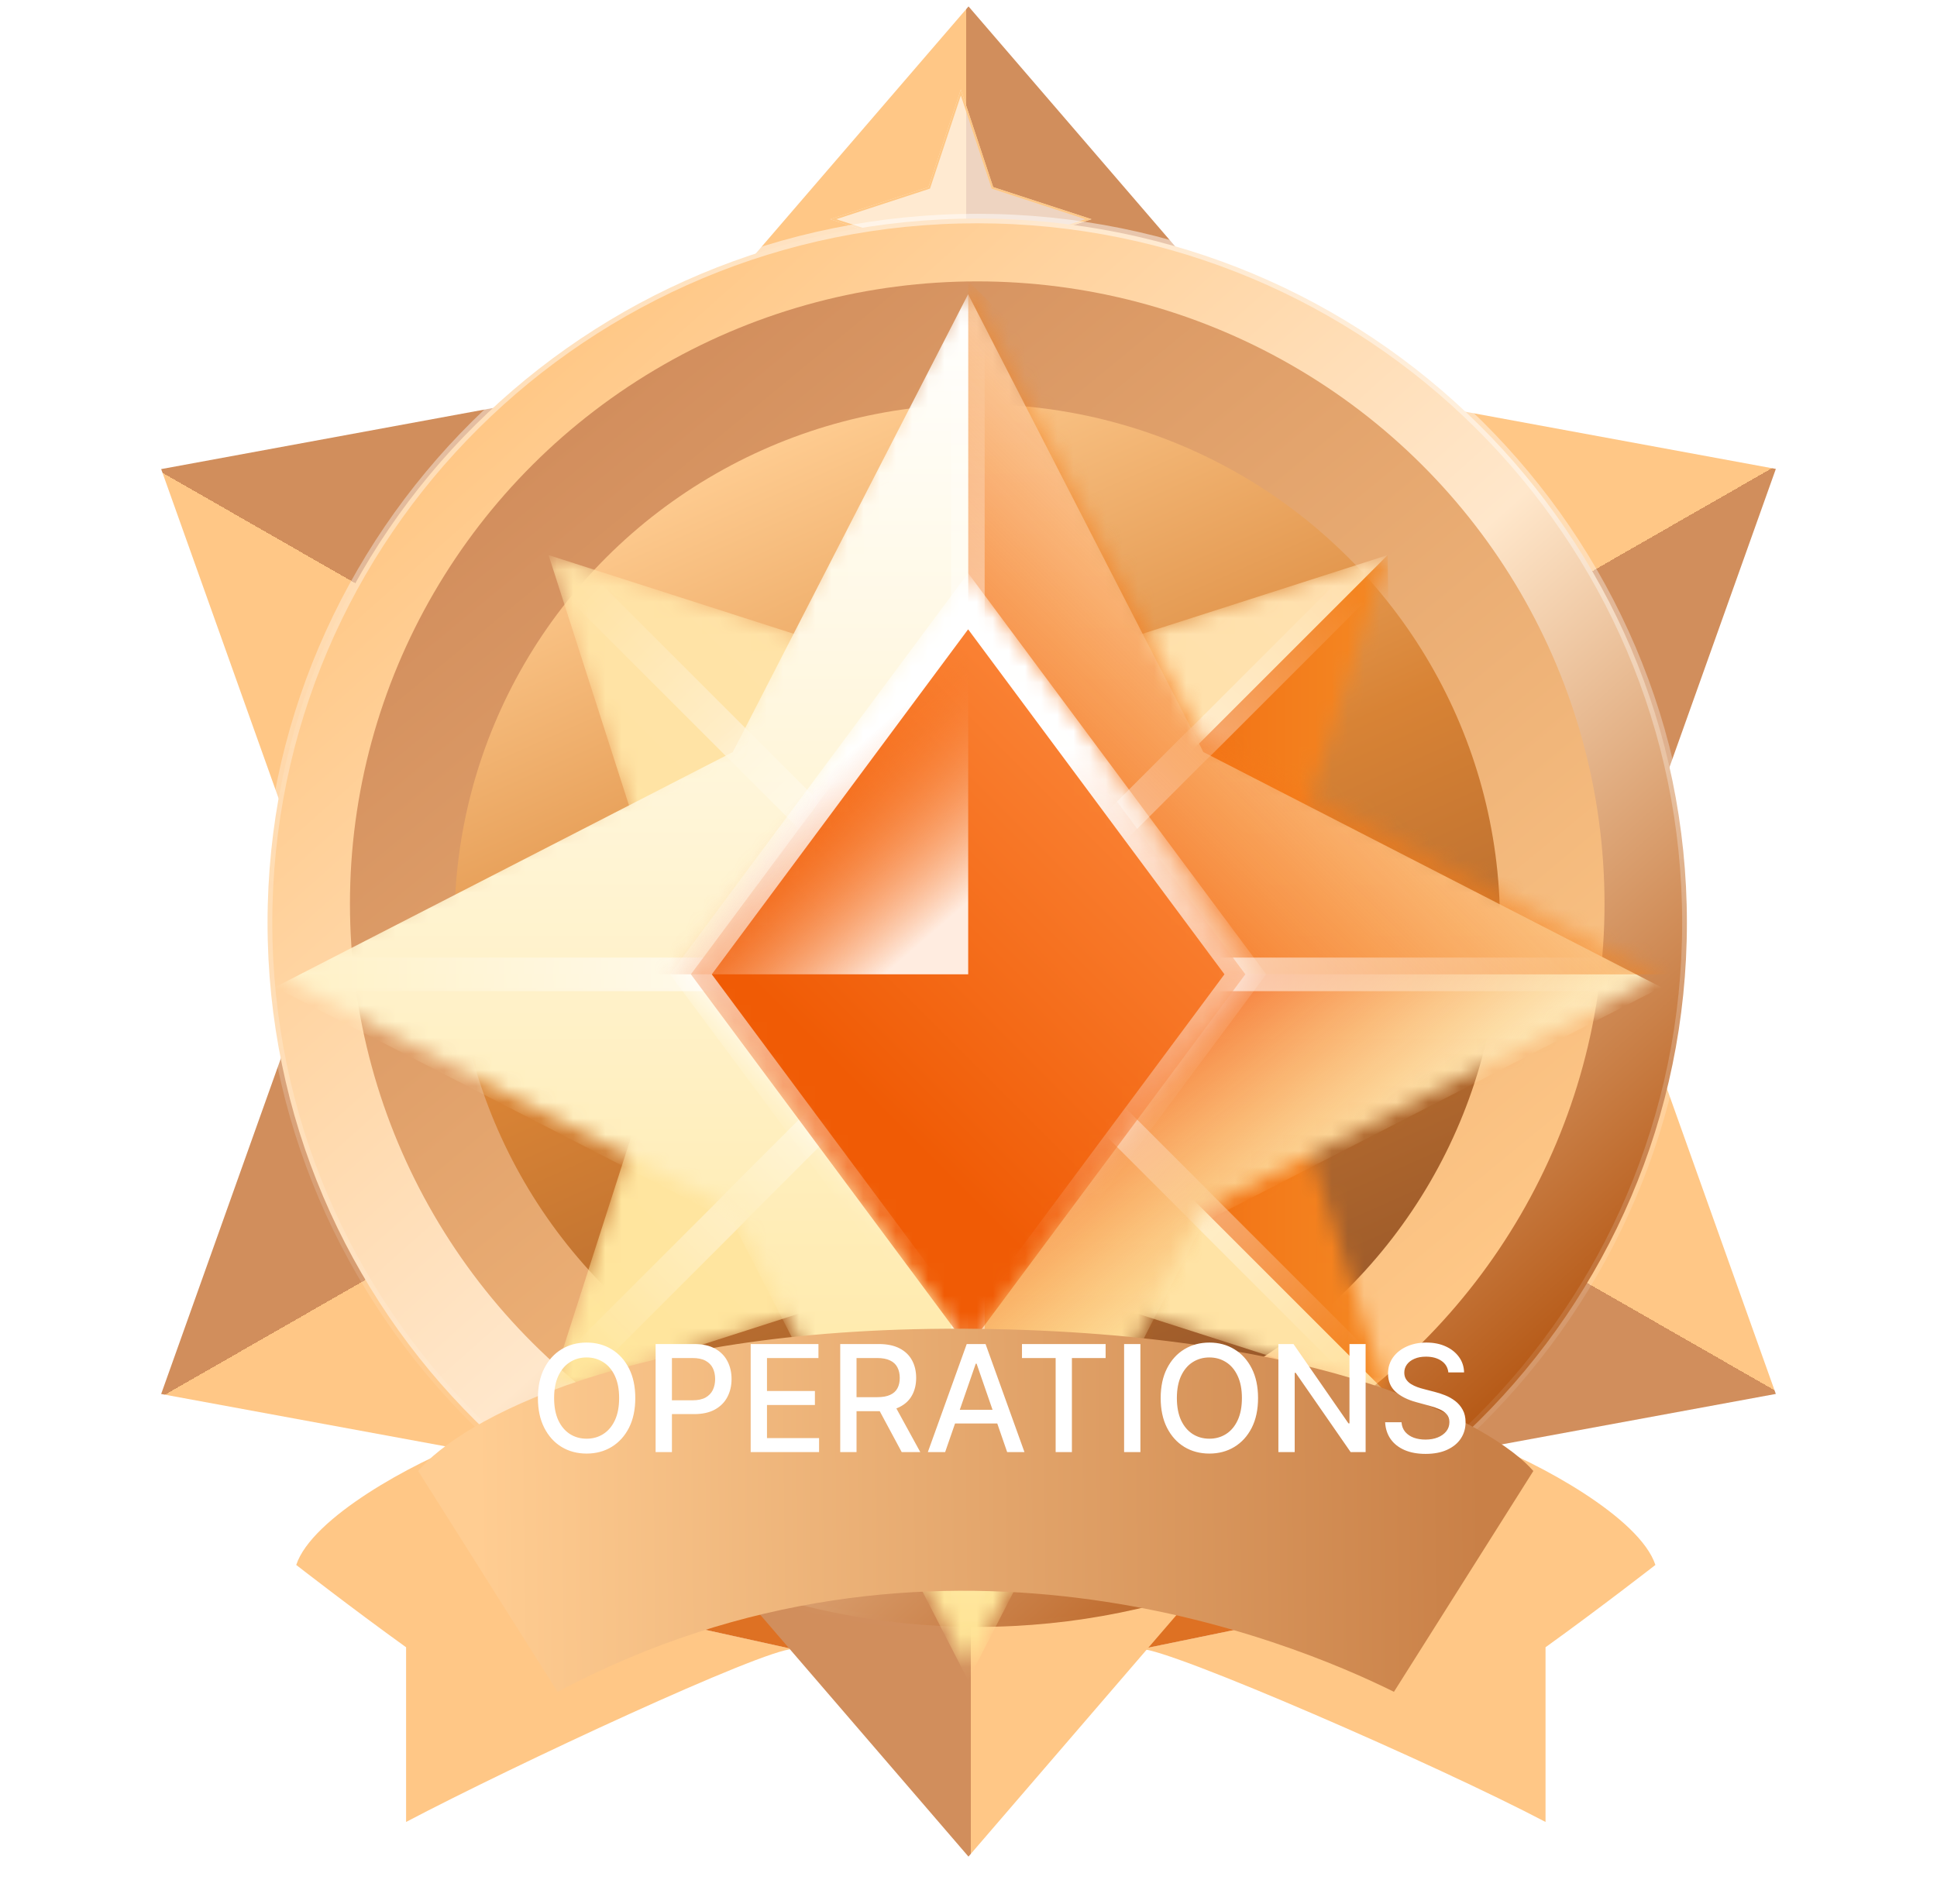 <svg width="120" height="118" viewBox="0 0 120 118" fill="none" xmlns="http://www.w3.org/2000/svg">
<path d="M18.352 96.974C19.318 94.041 25.601 90.628 29.092 89.328L34.544 98.971L49.117 102.185C47.302 102.185 31.848 109.379 25.158 112.9V102.075C21.834 99.685 18.352 96.974 18.352 96.974Z" fill="#FFC786"/>
<path d="M102.555 96.974C101.588 94.041 95.305 90.628 91.815 89.328L86.362 98.971L70.71 102.185C72.525 102.185 89.058 109.379 95.748 112.9V102.075C99.073 99.685 102.555 96.974 102.555 96.974Z" fill="#FFC786"/>
<path d="M42.635 94.688L49.112 102.188L34.539 98.973L42.635 94.688Z" fill="#DE7123"/>
<path d="M77.724 94.688L70.707 102.188L86.359 98.973L77.724 94.688Z" fill="#DE7123"/>
<path d="M60.002 0.398L77.297 20.488H42.707L60.002 0.398Z" fill="url(#paint0_linear_5481_6469)"/>
<path d="M59.998 115.047L42.703 94.957L77.293 94.957L59.998 115.047Z" fill="url(#paint1_linear_5481_6469)"/>
<g filter="url(#filter0_f_5481_6469)">
<path d="M59.526 5.547L61.529 11.594L67.622 13.583L61.529 15.571L59.526 21.618L57.522 15.571L51.43 13.583L57.522 11.594L59.526 5.547Z" fill="white" fill-opacity="0.62"/>
<path d="M59.526 5.733L61.474 11.612L61.483 11.64L61.511 11.65L67.433 13.583L61.511 15.516L61.483 15.525L61.474 15.553L59.526 21.432L57.578 15.553L57.569 15.525L57.54 15.516L51.619 13.583L57.54 11.65L57.569 11.64L57.578 11.612L59.526 5.733Z" stroke="#FFC886" stroke-width="0.117"/>
</g>
<path d="M110.015 86.377L83.839 91.198L101.134 61.466L110.015 86.377Z" fill="url(#paint2_linear_5481_6469)"/>
<path d="M9.985 29.068L36.161 24.247L18.866 53.979L9.985 29.068Z" fill="url(#paint3_linear_5481_6469)"/>
<path d="M110.016 29.057L101.135 53.968L83.84 24.235L110.016 29.057Z" fill="url(#paint4_linear_5481_6469)"/>
<path d="M9.984 86.381L18.865 61.47L36.16 91.202L9.984 86.381Z" fill="url(#paint5_linear_5481_6469)"/>
<path d="M104.506 57.179C104.506 81.276 84.824 100.814 60.54 100.814C36.257 100.814 16.575 81.276 16.575 57.179C16.575 33.082 36.257 13.543 60.54 13.543C84.824 13.543 104.506 33.082 104.506 57.179Z" fill="url(#paint6_linear_5481_6469)" stroke="url(#paint7_linear_5481_6469)" stroke-width="0.587"/>
<g filter="url(#filter1_i_5481_6469)">
<ellipse cx="60.541" cy="57.181" rx="38.861" ry="38.572" fill="url(#paint8_linear_5481_6469)"/>
</g>
<g filter="url(#filter2_ii_5481_6469)">
<ellipse cx="60.541" cy="57.19" rx="32.385" ry="32.143" fill="url(#paint9_linear_5481_6469)"/>
</g>
<g filter="url(#filter3_d_5481_6469)">
<mask id="mask0_5481_6469" style="mask-type:alpha" maskUnits="userSpaceOnUse" x="33" y="33" width="53" height="53">
<path d="M85.97 33.595L77.621 59.588L85.97 85.581L59.977 77.233L33.983 85.581L42.332 59.588L33.983 33.595L59.977 41.943L85.97 33.595Z" fill="url(#paint10_linear_5481_6469)"/>
</mask>
<g mask="url(#mask0_5481_6469)">
<path d="M85.97 33.595L77.621 59.588L85.97 85.581L59.977 77.233L33.983 85.581L42.332 59.588L33.983 33.595L59.977 41.943L85.97 33.595Z" fill="url(#paint11_linear_5481_6469)"/>
<path d="M59.975 59.587L84.525 35.038L85.969 33.594L86.691 86.302L59.975 59.587Z" fill="url(#paint12_linear_5481_6469)"/>
<path fill-rule="evenodd" clip-rule="evenodd" d="M58.953 60.626V78.357H61.032V60.626L78.756 60.626V58.546H61.032V40.812H58.953V58.546H41.211V60.626L58.953 60.626Z" fill="url(#paint13_radial_5481_6469)"/>
<path fill-rule="evenodd" clip-rule="evenodd" d="M58.506 59.586L35.415 82.677L36.886 84.147L59.977 61.056L83.067 84.147L84.538 82.677L61.447 59.586L84.54 36.493L83.07 35.023L59.977 58.116L36.884 35.023L35.413 36.493L58.506 59.586Z" fill="url(#paint14_radial_5481_6469)"/>
</g>
<mask id="mask1_5481_6469" style="mask-type:alpha" maskUnits="userSpaceOnUse" x="17" y="16" width="86" height="87">
<path d="M59.976 16.633L74.552 45.002L102.921 59.578L74.552 74.154L59.976 102.523L45.4 74.154L17.031 59.578L45.4 45.002L59.976 16.633Z" fill="url(#paint15_linear_5481_6469)"/>
</mask>
<g mask="url(#mask1_5481_6469)">
<g filter="url(#filter4_d_5481_6469)">
<path d="M59.976 16.633L74.552 45.002L102.921 59.578L74.552 74.154L59.976 102.523L45.4 74.154L17.031 59.578L45.4 45.002L59.976 16.633Z" fill="url(#paint16_linear_5481_6469)"/>
</g>
<path d="M59.984 59.578V19.019V16.633L104.122 59.578H59.984Z" fill="url(#paint17_linear_5481_6469)"/>
<path d="M59.977 59.57L100.536 59.57L102.922 59.57L59.977 100.129L59.977 59.57Z" fill="url(#paint18_linear_5481_6469)"/>
<path fill-rule="evenodd" clip-rule="evenodd" d="M59.969 61.041L74.748 75.82L76.219 74.35L61.439 59.57L76.219 44.791L74.748 43.32L59.969 58.1L45.204 43.335L43.734 44.806L58.498 59.57L43.734 74.335L45.204 75.805L59.969 61.041Z" fill="url(#paint19_radial_5481_6469)"/>
<path fill-rule="evenodd" clip-rule="evenodd" d="M58.921 60.618V98.944H61.001V60.618H99.335V58.538H61.001V20.211H58.921V58.538H20.602V60.618H58.921Z" fill="url(#paint20_radial_5481_6469)"/>
</g>
<mask id="mask2_5481_6469" style="mask-type:alpha" maskUnits="userSpaceOnUse" x="41" y="34" width="38" height="51">
<path d="M42.802 59.574L59.977 36.454L77.151 59.574L59.977 82.694L42.802 59.574Z" fill="url(#paint21_linear_5481_6469)" stroke="url(#paint22_linear_5481_6469)" stroke-width="2.079"/>
</mask>
<g mask="url(#mask2_5481_6469)">
<path d="M42.802 59.574L59.977 36.454L77.151 59.574L59.977 82.694L42.802 59.574Z" fill="url(#paint23_linear_5481_6469)" stroke="url(#paint24_linear_5481_6469)" stroke-width="2.079"/>
<path d="M59.981 59.574V34.711L38.508 59.574H59.981Z" fill="url(#paint25_linear_5481_6469)"/>
</g>
</g>
<g filter="url(#filter5_d_5481_6469)">
<path d="M25.906 85.285L34.542 98.969C57.751 86.647 79.88 95.755 86.357 98.969L94.993 85.285C92.524 82.453 82.175 76.728 60.536 76.476C38.897 76.225 28.433 82.244 25.906 85.285Z" fill="url(#paint26_linear_5481_6469)"/>
</g>
<g filter="url(#filter6_d_5481_6469)">
<path d="M39.357 86.058C39.357 86.773 39.226 87.388 38.965 87.902C38.703 88.415 38.344 88.809 37.889 89.086C37.435 89.361 36.92 89.498 36.342 89.498C35.763 89.498 35.245 89.361 34.789 89.086C34.336 88.809 33.978 88.413 33.717 87.899C33.455 87.385 33.325 86.771 33.325 86.058C33.325 85.343 33.455 84.73 33.717 84.218C33.978 83.703 34.336 83.309 34.789 83.034C35.245 82.757 35.763 82.619 36.342 82.619C36.92 82.619 37.435 82.757 37.889 83.034C38.344 83.309 38.703 83.703 38.965 84.218C39.226 84.73 39.357 85.343 39.357 86.058ZM38.356 86.058C38.356 85.513 38.268 85.055 38.092 84.682C37.917 84.307 37.677 84.023 37.372 83.832C37.069 83.638 36.726 83.541 36.342 83.541C35.956 83.541 35.612 83.638 35.309 83.832C35.006 84.023 34.766 84.307 34.59 84.682C34.416 85.055 34.328 85.513 34.328 86.058C34.328 86.603 34.416 87.063 34.59 87.438C34.766 87.811 35.006 88.094 35.309 88.288C35.612 88.48 35.956 88.576 36.342 88.576C36.726 88.576 37.069 88.48 37.372 88.288C37.677 88.094 37.917 87.811 38.092 87.438C38.268 87.063 38.356 86.603 38.356 86.058ZM40.616 89.406V82.71H43.003C43.524 82.71 43.956 82.805 44.298 82.995C44.64 83.184 44.896 83.444 45.066 83.773C45.236 84.1 45.321 84.468 45.321 84.878C45.321 85.29 45.235 85.66 45.063 85.99C44.893 86.317 44.636 86.576 44.291 86.768C43.949 86.957 43.519 87.052 43 87.052H41.359V86.196H42.908C43.237 86.196 43.505 86.139 43.709 86.026C43.914 85.91 44.065 85.753 44.161 85.555C44.257 85.356 44.304 85.131 44.304 84.878C44.304 84.625 44.257 84.401 44.161 84.204C44.065 84.008 43.913 83.855 43.706 83.743C43.501 83.632 43.231 83.577 42.895 83.577H41.627V89.406H40.616ZM46.506 89.406V82.71H50.704V83.58H47.516V85.62H50.485V86.487H47.516V88.537H50.743V89.406H46.506ZM52.053 89.406V82.71H54.44C54.959 82.71 55.389 82.8 55.731 82.978C56.076 83.157 56.333 83.404 56.503 83.721C56.673 84.034 56.758 84.397 56.758 84.809C56.758 85.219 56.672 85.58 56.5 85.891C56.33 86.201 56.072 86.442 55.728 86.614C55.386 86.786 54.956 86.872 54.437 86.872H52.629V86.003H54.345C54.672 86.003 54.938 85.956 55.143 85.862C55.35 85.768 55.502 85.632 55.597 85.453C55.693 85.275 55.741 85.06 55.741 84.809C55.741 84.556 55.692 84.337 55.594 84.152C55.498 83.967 55.347 83.825 55.14 83.727C54.935 83.627 54.666 83.577 54.332 83.577H53.063V89.406H52.053ZM55.359 86.385L57.013 89.406H55.862L54.24 86.385H55.359ZM58.553 89.406H57.481L59.89 82.71H61.057L63.467 89.406H62.395L60.502 83.927H60.449L58.553 89.406ZM58.733 86.784H62.212V87.634H58.733V86.784ZM63.313 83.58V82.71H68.495V83.58H66.406V89.406H65.399V83.58H63.313ZM70.65 82.71V89.406H69.64V82.71H70.65ZM77.938 86.058C77.938 86.773 77.807 87.388 77.546 87.902C77.284 88.415 76.926 88.809 76.47 89.086C76.017 89.361 75.501 89.498 74.924 89.498C74.344 89.498 73.826 89.361 73.371 89.086C72.917 88.809 72.56 88.413 72.298 87.899C72.037 87.385 71.906 86.771 71.906 86.058C71.906 85.343 72.037 84.73 72.298 84.218C72.56 83.703 72.917 83.309 73.371 83.034C73.826 82.757 74.344 82.619 74.924 82.619C75.501 82.619 76.017 82.757 76.47 83.034C76.926 83.309 77.284 83.703 77.546 84.218C77.807 84.73 77.938 85.343 77.938 86.058ZM76.938 86.058C76.938 85.513 76.849 85.055 76.673 84.682C76.498 84.307 76.259 84.023 75.954 83.832C75.65 83.638 75.307 83.541 74.924 83.541C74.538 83.541 74.193 83.638 73.89 83.832C73.587 84.023 73.348 84.307 73.171 84.682C72.997 85.055 72.909 85.513 72.909 86.058C72.909 86.603 72.997 87.063 73.171 87.438C73.348 87.811 73.587 88.094 73.89 88.288C74.193 88.48 74.538 88.576 74.924 88.576C75.307 88.576 75.65 88.48 75.954 88.288C76.259 88.094 76.498 87.811 76.673 87.438C76.849 87.063 76.938 86.603 76.938 86.058ZM84.602 82.71V89.406H83.674L80.27 84.495H80.208V89.406H79.198V82.71H80.133L83.54 87.628H83.602V82.71H84.602ZM89.728 84.469C89.693 84.16 89.549 83.92 89.296 83.75C89.043 83.578 88.725 83.492 88.342 83.492C88.067 83.492 87.829 83.535 87.629 83.623C87.428 83.707 87.272 83.825 87.161 83.976C87.052 84.124 86.998 84.293 86.998 84.482C86.998 84.641 87.035 84.779 87.109 84.894C87.185 85.01 87.284 85.107 87.407 85.185C87.531 85.262 87.664 85.326 87.805 85.378C87.947 85.428 88.083 85.47 88.214 85.502L88.868 85.672C89.082 85.725 89.301 85.796 89.525 85.885C89.75 85.974 89.958 86.092 90.15 86.238C90.341 86.384 90.496 86.565 90.614 86.781C90.734 86.997 90.794 87.255 90.794 87.556C90.794 87.935 90.696 88.272 90.5 88.566C90.306 88.86 90.023 89.092 89.653 89.262C89.284 89.432 88.839 89.517 88.316 89.517C87.814 89.517 87.38 89.438 87.014 89.279C86.648 89.12 86.361 88.894 86.154 88.602C85.947 88.308 85.833 87.959 85.811 87.556H86.825C86.844 87.798 86.923 87.999 87.06 88.161C87.2 88.32 87.377 88.439 87.593 88.517C87.811 88.593 88.05 88.631 88.309 88.631C88.594 88.631 88.849 88.587 89.071 88.497C89.295 88.406 89.472 88.279 89.6 88.118C89.729 87.955 89.793 87.764 89.793 87.546C89.793 87.347 89.737 87.185 89.623 87.059C89.512 86.932 89.361 86.828 89.169 86.745C88.979 86.662 88.764 86.589 88.525 86.526L87.734 86.31C87.197 86.164 86.772 85.949 86.458 85.666C86.147 85.383 85.991 85.008 85.991 84.541C85.991 84.155 86.096 83.819 86.305 83.531C86.514 83.243 86.797 83.02 87.155 82.861C87.512 82.699 87.916 82.619 88.365 82.619C88.818 82.619 89.218 82.698 89.564 82.857C89.913 83.016 90.188 83.236 90.388 83.515C90.589 83.791 90.694 84.11 90.702 84.469H89.728Z" fill="white"/>
</g>
<defs>
<filter id="filter0_f_5481_6469" x="48.496" y="2.614" width="22.062" height="21.937" filterUnits="userSpaceOnUse" color-interpolation-filters="sRGB">
<feFlood flood-opacity="0" result="BackgroundImageFix"/>
<feBlend mode="normal" in="SourceGraphic" in2="BackgroundImageFix" result="shape"/>
<feGaussianBlur stdDeviation="1.467" result="effect1_foregroundBlur_5481_6469"/>
</filter>
<filter id="filter1_i_5481_6469" x="21.68" y="17.436" width="77.727" height="78.314" filterUnits="userSpaceOnUse" color-interpolation-filters="sRGB">
<feFlood flood-opacity="0" result="BackgroundImageFix"/>
<feBlend mode="normal" in="SourceGraphic" in2="BackgroundImageFix" result="shape"/>
<feColorMatrix in="SourceAlpha" type="matrix" values="0 0 0 0 0 0 0 0 0 0 0 0 0 0 0 0 0 0 127 0" result="hardAlpha"/>
<feOffset dy="-1.173"/>
<feGaussianBlur stdDeviation="1.173"/>
<feComposite in2="hardAlpha" operator="arithmetic" k2="-1" k3="1"/>
<feColorMatrix type="matrix" values="0 0 0 0 0 0 0 0 0 0.173 0 0 0 0 0.617 0 0 0 0.15 0"/>
<feBlend mode="normal" in2="shape" result="effect1_innerShadow_5481_6469"/>
</filter>
<filter id="filter2_ii_5481_6469" x="28.156" y="23.873" width="64.766" height="66.636" filterUnits="userSpaceOnUse" color-interpolation-filters="sRGB">
<feFlood flood-opacity="0" result="BackgroundImageFix"/>
<feBlend mode="normal" in="SourceGraphic" in2="BackgroundImageFix" result="shape"/>
<feColorMatrix in="SourceAlpha" type="matrix" values="0 0 0 0 0 0 0 0 0 0 0 0 0 0 0 0 0 0 127 0" result="hardAlpha"/>
<feOffset dy="1.173"/>
<feGaussianBlur stdDeviation="2.933"/>
<feComposite in2="hardAlpha" operator="arithmetic" k2="-1" k3="1"/>
<feColorMatrix type="matrix" values="0 0 0 0 0.487 0 0 0 0 0.175 0 0 0 0 0 0 0 0 1 0"/>
<feBlend mode="normal" in2="shape" result="effect1_innerShadow_5481_6469"/>
<feColorMatrix in="SourceAlpha" type="matrix" values="0 0 0 0 0 0 0 0 0 0 0 0 0 0 0 0 0 0 127 0" result="hardAlpha"/>
<feOffset dy="-1.173"/>
<feGaussianBlur stdDeviation="2.933"/>
<feComposite in2="hardAlpha" operator="arithmetic" k2="-1" k3="1"/>
<feColorMatrix type="matrix" values="0 0 0 0 1 0 0 0 0 0.716 0 0 0 0 0.454 0 0 0 1 0"/>
<feBlend mode="normal" in2="effect1_innerShadow_5481_6469" result="effect2_innerShadow_5481_6469"/>
</filter>
<filter id="filter3_d_5481_6469" x="1.031" y="1.433" width="117.891" height="117.891" filterUnits="userSpaceOnUse" color-interpolation-filters="sRGB">
<feFlood flood-opacity="0" result="BackgroundImageFix"/>
<feColorMatrix in="SourceAlpha" type="matrix" values="0 0 0 0 0 0 0 0 0 0 0 0 0 0 0 0 0 0 127 0" result="hardAlpha"/>
<feOffset dy="0.8"/>
<feGaussianBlur stdDeviation="8"/>
<feComposite in2="hardAlpha" operator="out"/>
<feColorMatrix type="matrix" values="0 0 0 0 0.823 0 0 0 0 0.324 0 0 0 0 0.035 0 0 0 1 0"/>
<feBlend mode="normal" in2="BackgroundImageFix" result="effect1_dropShadow_5481_6469"/>
<feBlend mode="normal" in="SourceGraphic" in2="effect1_dropShadow_5481_6469" result="shape"/>
</filter>
<filter id="filter4_d_5481_6469" x="1.031" y="1.433" width="117.891" height="117.891" filterUnits="userSpaceOnUse" color-interpolation-filters="sRGB">
<feFlood flood-opacity="0" result="BackgroundImageFix"/>
<feColorMatrix in="SourceAlpha" type="matrix" values="0 0 0 0 0 0 0 0 0 0 0 0 0 0 0 0 0 0 127 0" result="hardAlpha"/>
<feOffset dy="0.8"/>
<feGaussianBlur stdDeviation="8"/>
<feComposite in2="hardAlpha" operator="out"/>
<feColorMatrix type="matrix" values="0 0 0 0 0.945 0 0 0 0 0.376 0 0 0 0 0.039 0 0 0 0.2 0"/>
<feBlend mode="normal" in2="BackgroundImageFix" result="effect1_dropShadow_5481_6469"/>
<feBlend mode="normal" in="SourceGraphic" in2="effect1_dropShadow_5481_6469" result="shape"/>
</filter>
<filter id="filter5_d_5481_6469" x="14.173" y="70.602" width="92.552" height="45.967" filterUnits="userSpaceOnUse" color-interpolation-filters="sRGB">
<feFlood flood-opacity="0" result="BackgroundImageFix"/>
<feColorMatrix in="SourceAlpha" type="matrix" values="0 0 0 0 0 0 0 0 0 0 0 0 0 0 0 0 0 0 127 0" result="hardAlpha"/>
<feOffset dy="5.867"/>
<feGaussianBlur stdDeviation="5.867"/>
<feComposite in2="hardAlpha" operator="out"/>
<feColorMatrix type="matrix" values="0 0 0 0 0 0 0 0 0 0 0 0 0 0 0 0 0 0 0.3 0"/>
<feBlend mode="normal" in2="BackgroundImageFix" result="effect1_dropShadow_5481_6469"/>
<feBlend mode="normal" in="SourceGraphic" in2="effect1_dropShadow_5481_6469" result="shape"/>
</filter>
<filter id="filter6_d_5481_6469" x="33.328" y="82.617" width="57.469" height="7.474" filterUnits="userSpaceOnUse" color-interpolation-filters="sRGB">
<feFlood flood-opacity="0" result="BackgroundImageFix"/>
<feColorMatrix in="SourceAlpha" type="matrix" values="0 0 0 0 0 0 0 0 0 0 0 0 0 0 0 0 0 0 127 0" result="hardAlpha"/>
<feOffset dy="0.575"/>
<feComposite in2="hardAlpha" operator="out"/>
<feColorMatrix type="matrix" values="0 0 0 0 0.58 0 0 0 0 0.361 0 0 0 0 0.024 0 0 0 1 0"/>
<feBlend mode="normal" in2="BackgroundImageFix" result="effect1_dropShadow_5481_6469"/>
<feBlend mode="normal" in="SourceGraphic" in2="effect1_dropShadow_5481_6469" result="shape"/>
</filter>
<linearGradient id="paint0_linear_5481_6469" x1="52.812" y1="8.434" x2="67.191" y2="8.434" gradientUnits="userSpaceOnUse">
<stop offset="0.489" stop-color="#FFC786"/>
<stop offset="0.489" stop-color="#D1E5EE"/>
<stop offset="0.489" stop-color="#D18E5C"/>
</linearGradient>
<linearGradient id="paint1_linear_5481_6469" x1="67.188" y1="107.011" x2="52.809" y2="107.011" gradientUnits="userSpaceOnUse">
<stop offset="0.489" stop-color="#FFC786"/>
<stop offset="0.489" stop-color="#D1E5EE"/>
<stop offset="0.489" stop-color="#D18E5C"/>
</linearGradient>
<linearGradient id="paint2_linear_5481_6469" x1="106.598" y1="76.179" x2="99.489" y2="88.585" gradientUnits="userSpaceOnUse">
<stop offset="0.489" stop-color="#FFC786"/>
<stop offset="0.489" stop-color="#D1E5EE"/>
<stop offset="0.489" stop-color="#D18E5C"/>
</linearGradient>
<linearGradient id="paint3_linear_5481_6469" x1="13.402" y1="39.266" x2="20.511" y2="26.86" gradientUnits="userSpaceOnUse">
<stop offset="0.489" stop-color="#FFC786"/>
<stop offset="0.489" stop-color="#D1E5EE"/>
<stop offset="0.489" stop-color="#D18E5C"/>
</linearGradient>
<linearGradient id="paint4_linear_5481_6469" x1="99.41" y1="26.895" x2="106.519" y2="39.3" gradientUnits="userSpaceOnUse">
<stop offset="0.489" stop-color="#FFC786"/>
<stop offset="0.489" stop-color="#D1E5EE"/>
<stop offset="0.489" stop-color="#D18E5C"/>
</linearGradient>
<linearGradient id="paint5_linear_5481_6469" x1="20.59" y1="88.543" x2="13.481" y2="76.137" gradientUnits="userSpaceOnUse">
<stop offset="0.489" stop-color="#FFC786"/>
<stop offset="0.489" stop-color="#D1E5EE"/>
<stop offset="0.489" stop-color="#D18E5C"/>
</linearGradient>
<linearGradient id="paint6_linear_5481_6469" x1="32.169" y1="24.514" x2="90.692" y2="90.279" gradientUnits="userSpaceOnUse">
<stop stop-color="#FFC887"/>
<stop offset="0.521" stop-color="#FFE7CB"/>
<stop offset="1" stop-color="#B45612"/>
</linearGradient>
<linearGradient id="paint7_linear_5481_6469" x1="60.54" y1="13.25" x2="60.54" y2="101.108" gradientUnits="userSpaceOnUse">
<stop stop-color="white" stop-opacity="0.5"/>
<stop offset="1" stop-color="white" stop-opacity="0"/>
</linearGradient>
<linearGradient id="paint8_linear_5481_6469" x1="35.713" y1="27.717" x2="84.929" y2="87.543" gradientUnits="userSpaceOnUse">
<stop stop-color="#D28E5D"/>
<stop offset="1" stop-color="#FFC887"/>
</linearGradient>
<linearGradient id="paint9_linear_5481_6469" x1="39.11" y1="30.719" x2="65.45" y2="89.481" gradientUnits="userSpaceOnUse">
<stop stop-color="#FFCD92"/>
<stop offset="0.484" stop-color="#D88335"/>
<stop offset="1" stop-color="#9C5A2A"/>
</linearGradient>
<linearGradient id="paint10_linear_5481_6469" x1="85.97" y1="33.595" x2="33.983" y2="85.581" gradientUnits="userSpaceOnUse">
<stop stop-color="#FFF8F5"/>
<stop offset="1" stop-color="#FADCD4"/>
</linearGradient>
<linearGradient id="paint11_linear_5481_6469" x1="85.97" y1="33.595" x2="33.983" y2="85.581" gradientUnits="userSpaceOnUse">
<stop stop-color="#FFE0B0"/>
<stop offset="1" stop-color="#FFE69B"/>
</linearGradient>
<linearGradient id="paint12_linear_5481_6469" x1="63.586" y1="60.309" x2="101.132" y2="60.309" gradientUnits="userSpaceOnUse">
<stop stop-color="#F05D07"/>
<stop offset="1" stop-color="#F7A737"/>
</linearGradient>
<radialGradient id="paint13_radial_5481_6469" cx="0" cy="0" r="1" gradientUnits="userSpaceOnUse" gradientTransform="translate(59.983 59.585) rotate(90) scale(18.772)">
<stop stop-color="white"/>
<stop offset="1" stop-color="white" stop-opacity="0"/>
</radialGradient>
<radialGradient id="paint14_radial_5481_6469" cx="0" cy="0" r="1" gradientUnits="userSpaceOnUse" gradientTransform="translate(59.977 59.584) rotate(135) scale(33.697)">
<stop stop-color="white"/>
<stop offset="1" stop-color="white" stop-opacity="0"/>
</radialGradient>
<linearGradient id="paint15_linear_5481_6469" x1="59.976" y1="16.633" x2="59.976" y2="102.523" gradientUnits="userSpaceOnUse">
<stop stop-color="#FFF8F5"/>
<stop offset="1" stop-color="#FADCD4"/>
</linearGradient>
<linearGradient id="paint16_linear_5481_6469" x1="59.976" y1="16.633" x2="59.976" y2="102.523" gradientUnits="userSpaceOnUse">
<stop stop-color="white"/>
<stop offset="1" stop-color="#FFE494"/>
</linearGradient>
<linearGradient id="paint17_linear_5481_6469" x1="63.563" y1="57.192" x2="94.579" y2="26.176" gradientUnits="userSpaceOnUse">
<stop stop-color="#F4610F"/>
<stop offset="1" stop-color="#F69D27" stop-opacity="0"/>
</linearGradient>
<linearGradient id="paint18_linear_5481_6469" x1="62.363" y1="63.149" x2="76.678" y2="81.043" gradientUnits="userSpaceOnUse">
<stop stop-color="#F23D04"/>
<stop offset="1" stop-color="#F48D0F" stop-opacity="0"/>
</linearGradient>
<radialGradient id="paint19_radial_5481_6469" cx="0" cy="0" r="1" gradientUnits="userSpaceOnUse" gradientTransform="translate(59.983 59.57) rotate(45) scale(21.931)">
<stop stop-color="white"/>
<stop offset="1" stop-color="white" stop-opacity="0"/>
</radialGradient>
<radialGradient id="paint20_radial_5481_6469" cx="0" cy="0" r="1" gradientUnits="userSpaceOnUse" gradientTransform="translate(59.968 59.578) rotate(90) scale(39.367)">
<stop stop-color="white"/>
<stop offset="1" stop-color="white" stop-opacity="0"/>
</radialGradient>
<linearGradient id="paint21_linear_5481_6469" x1="72.408" y1="47.143" x2="47.545" y2="72.006" gradientUnits="userSpaceOnUse">
<stop stop-color="#FB8538"/>
<stop offset="0.781" stop-color="#F05B05"/>
</linearGradient>
<linearGradient id="paint22_linear_5481_6469" x1="55.456" y1="47.143" x2="59.977" y2="77.657" gradientUnits="userSpaceOnUse">
<stop stop-color="white"/>
<stop offset="1" stop-color="white" stop-opacity="0"/>
</linearGradient>
<linearGradient id="paint23_linear_5481_6469" x1="72.408" y1="47.143" x2="47.545" y2="72.006" gradientUnits="userSpaceOnUse">
<stop stop-color="#FB8538"/>
<stop offset="0.781" stop-color="#F05B05"/>
</linearGradient>
<linearGradient id="paint24_linear_5481_6469" x1="55.456" y1="47.143" x2="59.977" y2="77.657" gradientUnits="userSpaceOnUse">
<stop stop-color="white"/>
<stop offset="1" stop-color="white" stop-opacity="0"/>
</linearGradient>
<linearGradient id="paint25_linear_5481_6469" x1="59.592" y1="59.574" x2="49.809" y2="48.273" gradientUnits="userSpaceOnUse">
<stop offset="0.21" stop-color="#FFECE0"/>
<stop offset="1" stop-color="#F67322" stop-opacity="0"/>
</linearGradient>
<linearGradient id="paint26_linear_5481_6469" x1="29.603" y1="89.477" x2="91.805" y2="88.783" gradientUnits="userSpaceOnUse">
<stop stop-color="#FFCD92"/>
<stop offset="1" stop-color="#C98047"/>
</linearGradient>
</defs>
</svg>
